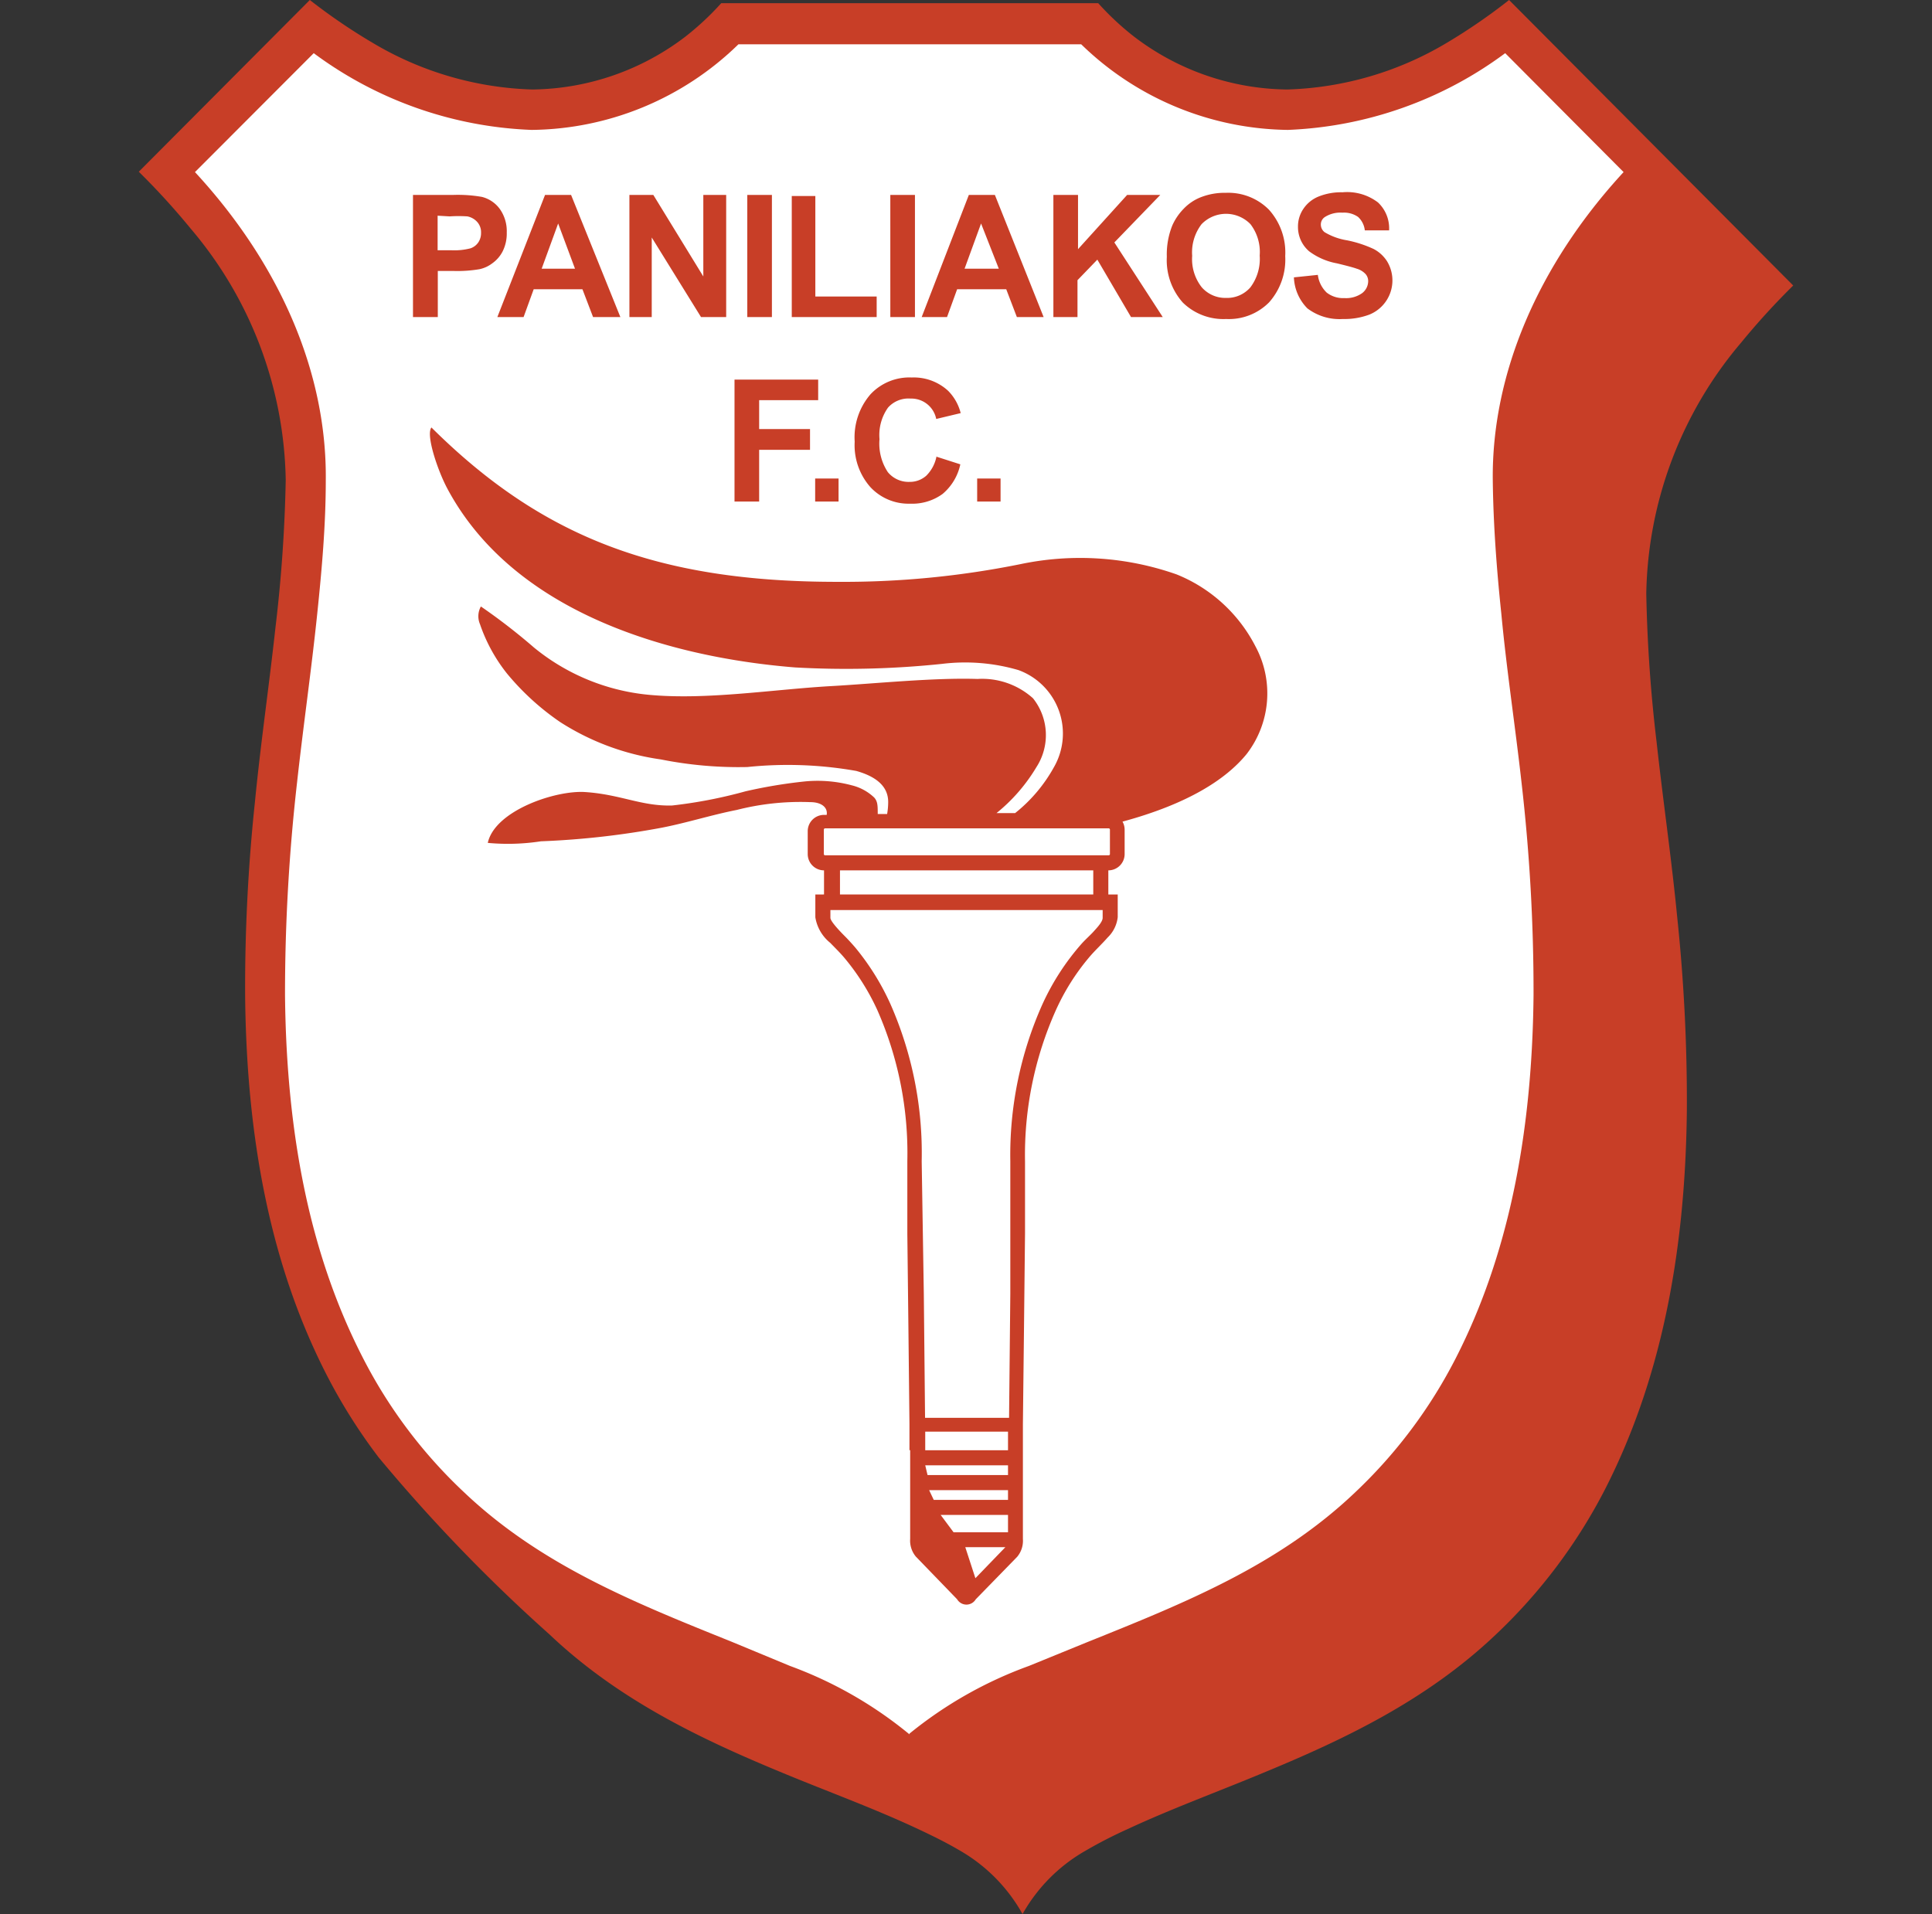 <svg id="Layer_1" data-name="Layer 1" xmlns="http://www.w3.org/2000/svg" viewBox="0 0 109 108"><rect x="0" y="0" width="109" height="108" fill="#333333" stroke="none"/><defs><style>.cls-1{fill:#c83e27;}.cls-1,.cls-2{fill-rule:evenodd;}.cls-2{fill:#fff;}</style></defs><path class="cls-1" d="M85.14,0a32.75,32.75,0,0,1-3.52,2.42,18.6,18.6,0,0,1-9,2.63,14.46,14.46,0,0,1-8.66-3,15.71,15.71,0,0,1-2-1.87H40.69a15.71,15.71,0,0,1-2,1.87,14.46,14.46,0,0,1-8.66,3,18.63,18.63,0,0,1-9-2.63A32.75,32.75,0,0,1,17.48,0L7.83,9.69a40.28,40.28,0,0,1,2.92,3.2,22.45,22.45,0,0,1,5.37,14.19,83,83,0,0,1-.58,8.34c-.36,3.29-.84,6.57-1.16,9.86a99.25,99.25,0,0,0-.55,10.88c.08,8.52,1.58,15.53,4.6,21.42a31.19,31.19,0,0,0,2.93,4.65,93.16,93.16,0,0,0,9.65,10c3.88,3.68,8.49,5.88,13.11,7.79,2.55,1.06,5.15,2,7.65,3.17.79.37,1.61.77,2.39,1.23A9.43,9.43,0,0,1,57.69,108a9.43,9.43,0,0,1,3.53-3.56,25.71,25.71,0,0,1,2.39-1.23c2.49-1.16,5.1-2.11,7.64-3.17,4.63-1.91,9.24-4.11,13.12-7.79A30.35,30.35,0,0,0,90.57,84c3-5.89,4.52-12.9,4.6-21.41a99.44,99.44,0,0,0-.55-10.89c-.32-3.29-.8-6.56-1.16-9.85a83.45,83.45,0,0,1-.58-8.35,22.45,22.45,0,0,1,5.37-14.19,40.28,40.28,0,0,1,2.92-3.2L85.14,0Z"/><path class="cls-2" d="M51.31,97.82A23.19,23.19,0,0,1,58.05,94l3.26-1.33c5.55-2.23,10.79-4.33,15.12-8.44a27.84,27.84,0,0,0,5.73-7.65C85,71,86.44,64.3,86.52,56.14a103.31,103.31,0,0,0-.68-12C85.49,41,85,37.8,84.7,34.61c-.26-2.48-.45-5-.48-7.5-.07-6,2.55-12.16,7.38-17.4L84.92,3A22,22,0,0,1,72.66,7.33,17,17,0,0,1,61,2.5H41.66A16.93,16.93,0,0,1,30,7.33,22,22,0,0,1,17.7,3L11,9.71c4.84,5.24,7.45,11.38,7.38,17.4,0,2.51-.22,5-.48,7.5-.33,3.19-.79,6.36-1.14,9.54a105.58,105.58,0,0,0-.68,12c.08,8.16,1.51,14.83,4.36,20.4a27.68,27.68,0,0,0,5.74,7.65c4.33,4.11,9.57,6.21,15.11,8.44L44.57,94a23.05,23.05,0,0,1,6.74,3.86Z"/><path class="cls-1" d="M51.35,81.83v5a1.41,1.41,0,0,0,.32,1L54,90.24a.61.61,0,0,0,1.05,0l2.34-2.4a1.41,1.41,0,0,0,.32-1V80.35l.06-5.22.06-5.53c0-2,0-4.07,0-4.07A20,20,0,0,1,59.57,57a12.72,12.72,0,0,1,1.85-2.95c.34-.41.72-.75,1.07-1.15a1.88,1.88,0,0,0,.57-1.15V50.47h-.53V49.11h0a.92.92,0,0,0,.92-.91V46.81a.94.94,0,0,0-.12-.45c3.69-1,5.83-2.38,7-3.81a5.6,5.6,0,0,0,.5-6.08,8.62,8.62,0,0,0-4.45-4.06,16.4,16.4,0,0,0-8.8-.58,50.4,50.4,0,0,1-10.36,1c-10.15,0-16.68-2.55-22.88-8.71-.33.42.37,2.48.92,3.49,3.81,7.07,12.71,9.5,19.6,10.05a51.9,51.9,0,0,0,8.28-.2,10.71,10.71,0,0,1,4.32.35,3.81,3.81,0,0,1,2,5.48,8.67,8.67,0,0,1-2.19,2.59H56.22a9.77,9.77,0,0,0,2.25-2.59,3.33,3.33,0,0,0-.19-3.89,4.29,4.29,0,0,0-3.13-1.09c-2.47-.08-5.74.26-8.2.4-3.28.18-7.11.81-10.39.49a12,12,0,0,1-6.43-2.66,34.07,34.07,0,0,0-3-2.32,1.14,1.14,0,0,0-.05,1A9.29,9.29,0,0,0,28.6,38a14.47,14.47,0,0,0,3,2.74,14.16,14.16,0,0,0,5.68,2.11,22.42,22.42,0,0,0,4.88.43,22.16,22.16,0,0,1,6.15.22c1.06.3,1.81.83,1.8,1.77a4,4,0,0,1-.06.66h-.53c0-.46,0-.71-.2-.93a2.79,2.79,0,0,0-1.27-.69,7.46,7.46,0,0,0-2.62-.22,27.85,27.85,0,0,0-3.37.56,26.63,26.63,0,0,1-4.14.8c-1.73.05-2.91-.63-4.93-.76-1.67-.1-5.07,1.05-5.47,2.87a12.22,12.22,0,0,0,3-.09,46.5,46.5,0,0,0,6.83-.77c1.39-.27,2.8-.72,4.22-1a14.52,14.52,0,0,1,4.14-.44c.65,0,1,.31.93.72h-.15a.92.92,0,0,0-.92.92V48.2a.92.92,0,0,0,.92.91h0v1.36H46v1.29a2.33,2.33,0,0,0,.84,1.44c.27.28.55.55.81.86A13,13,0,0,1,49.5,57a20,20,0,0,1,1.69,8.52s0,2.1,0,4.07l.06,5.25.06,5.5v1.48Z"/><path class="cls-1" d="M23.3,17.89V11h2.23a7.91,7.91,0,0,1,1.66.11,1.79,1.79,0,0,1,1,.67,2.16,2.16,0,0,1,.4,1.34,2.25,2.25,0,0,1-.23,1.06,1.88,1.88,0,0,1-.59.68,1.8,1.8,0,0,1-.72.33,7.5,7.5,0,0,1-1.44.1h-.91v2.6Zm1.39-5.72v1.95h.76a3.62,3.62,0,0,0,1.1-.11.88.88,0,0,0,.44-.34.94.94,0,0,0,.15-.53.87.87,0,0,0-.22-.62,1,1,0,0,0-.55-.31,7.36,7.36,0,0,0-1,0ZM35,17.89H33.46l-.6-1.57H30.11l-.57,1.57H28.06L30.75,11h1.47L35,17.89Zm-2.56-2.73-.95-2.55-.93,2.55Zm3.07,2.73V11h1.35l2.82,4.6V11h1.29v6.89H39.55L36.77,13.4v4.49Zm6.65,0V11h1.39v6.89Zm2.51,0V11.06H46v5.67h3.46v1.16Zm5.56,0V11h1.39v6.89Zm8.68,0H57.37l-.6-1.57H54l-.57,1.57H52L54.66,11h1.47l2.75,6.89Zm-2.56-2.73-1-2.55-.93,2.55Zm3.08,2.73V11h1.39v3.06L63.59,11h1.87l-2.59,2.68,2.73,4.21H63.81l-1.9-3.24-1.12,1.16v2.08Zm6.4-3.4a4.39,4.39,0,0,1,.31-1.77,3.2,3.2,0,0,1,.64-.94,2.71,2.71,0,0,1,.89-.62,3.67,3.67,0,0,1,1.49-.28,3.23,3.23,0,0,1,2.43.95,3.61,3.61,0,0,1,.92,2.62,3.63,3.63,0,0,1-.91,2.61,3.19,3.19,0,0,1-2.42.94,3.27,3.27,0,0,1-2.45-.93,3.59,3.59,0,0,1-.9-2.58Zm1.43-.05a2.57,2.57,0,0,0,.54,1.77,1.77,1.77,0,0,0,1.37.6,1.74,1.74,0,0,0,1.37-.59,2.67,2.67,0,0,0,.53-1.8,2.58,2.58,0,0,0-.52-1.77,1.92,1.92,0,0,0-2.76,0,2.61,2.61,0,0,0-.53,1.78ZM73,15.65l1.35-.14a1.67,1.67,0,0,0,.5,1,1.51,1.51,0,0,0,1,.31,1.56,1.56,0,0,0,1-.28.86.86,0,0,0,.34-.66.6.6,0,0,0-.15-.42,1.1,1.1,0,0,0-.5-.3q-.24-.09-1.11-.3a3.74,3.74,0,0,1-1.57-.68,1.8,1.8,0,0,1-.63-1.39,1.76,1.76,0,0,1,.3-1,1.88,1.88,0,0,1,.86-.7,3.4,3.4,0,0,1,1.35-.24,2.87,2.87,0,0,1,2,.57A2,2,0,0,1,78.37,13L77,13a1.2,1.2,0,0,0-.38-.76,1.38,1.38,0,0,0-.88-.24,1.63,1.63,0,0,0-1,.25.5.5,0,0,0-.22.43.54.54,0,0,0,.21.42,3.55,3.55,0,0,0,1.27.46,6.69,6.69,0,0,1,1.5.49,2,2,0,0,1,.76.7,2.08,2.08,0,0,1-1,3,4,4,0,0,1-1.5.25,3,3,0,0,1-2-.6A2.63,2.63,0,0,1,73,15.65ZM41.44,28.3V21.42h4.72v1.16H42.83v1.63H45.7v1.17H42.83V28.3Zm4.55,0V27h1.32V28.3Zm6.85-2.53,1.34.43a3,3,0,0,1-1,1.67,2.91,2.91,0,0,1-1.83.55,2.94,2.94,0,0,1-2.25-.94,3.57,3.57,0,0,1-.88-2.56,3.71,3.71,0,0,1,.89-2.67,3,3,0,0,1,2.33-.95,2.86,2.86,0,0,1,2.05.75,2.73,2.73,0,0,1,.71,1.26l-1.38.33a1.43,1.43,0,0,0-1.45-1.15A1.54,1.54,0,0,0,50.1,23a2.67,2.67,0,0,0-.48,1.78,2.91,2.91,0,0,0,.47,1.86,1.51,1.51,0,0,0,1.22.55,1.39,1.39,0,0,0,.95-.35,2.09,2.09,0,0,0,.58-1.11Zm2.29,2.53V27h1.32V28.3Z"/><polygon class="cls-2" points="55.03 89.05 56.72 87.3 54.46 87.3 55.03 89.05 55.03 89.05"/><path class="cls-2" d="M52.12,73,52,65.52a20.84,20.84,0,0,0-1.76-8.86,14.1,14.1,0,0,0-2-3.21c-.2-.23-.4-.45-.61-.66s-.78-.8-.78-1v-.44H62.21v.44c0,.24-.37.61-.51.77s-.45.44-.66.67a13.83,13.83,0,0,0-2.24,3.46A20.84,20.84,0,0,0,57,65.52L57,73l-.07,7H52.19l-.07-7Z"/><polygon class="cls-2" points="53.07 85.48 56.87 85.48 56.87 86.46 53.8 86.46 53.07 85.48 53.07 85.48"/><polygon class="cls-2" points="52.42 84.08 56.87 84.08 56.87 84.63 52.68 84.63 52.42 84.08 52.42 84.08"/><polygon class="cls-2" points="52.2 82.68 56.87 82.68 56.87 83.23 52.33 83.23 52.2 82.68 52.2 82.68"/><polygon class="cls-2" points="52.2 80.78 56.87 80.78 56.87 81.83 52.2 81.83 52.2 80.78 52.2 80.78"/><path class="cls-2" d="M62.55,46.74a.07.07,0,0,1,.07.07V48.2a.07.07,0,0,1-.07.06h-16a.07.07,0,0,1-.07-.06V46.81a.07.07,0,0,1,.07-.07Z"/><polygon class="cls-2" points="47.39 50.47 47.39 49.11 61.68 49.11 61.68 50.47 47.39 50.47 47.39 50.47"/></svg>